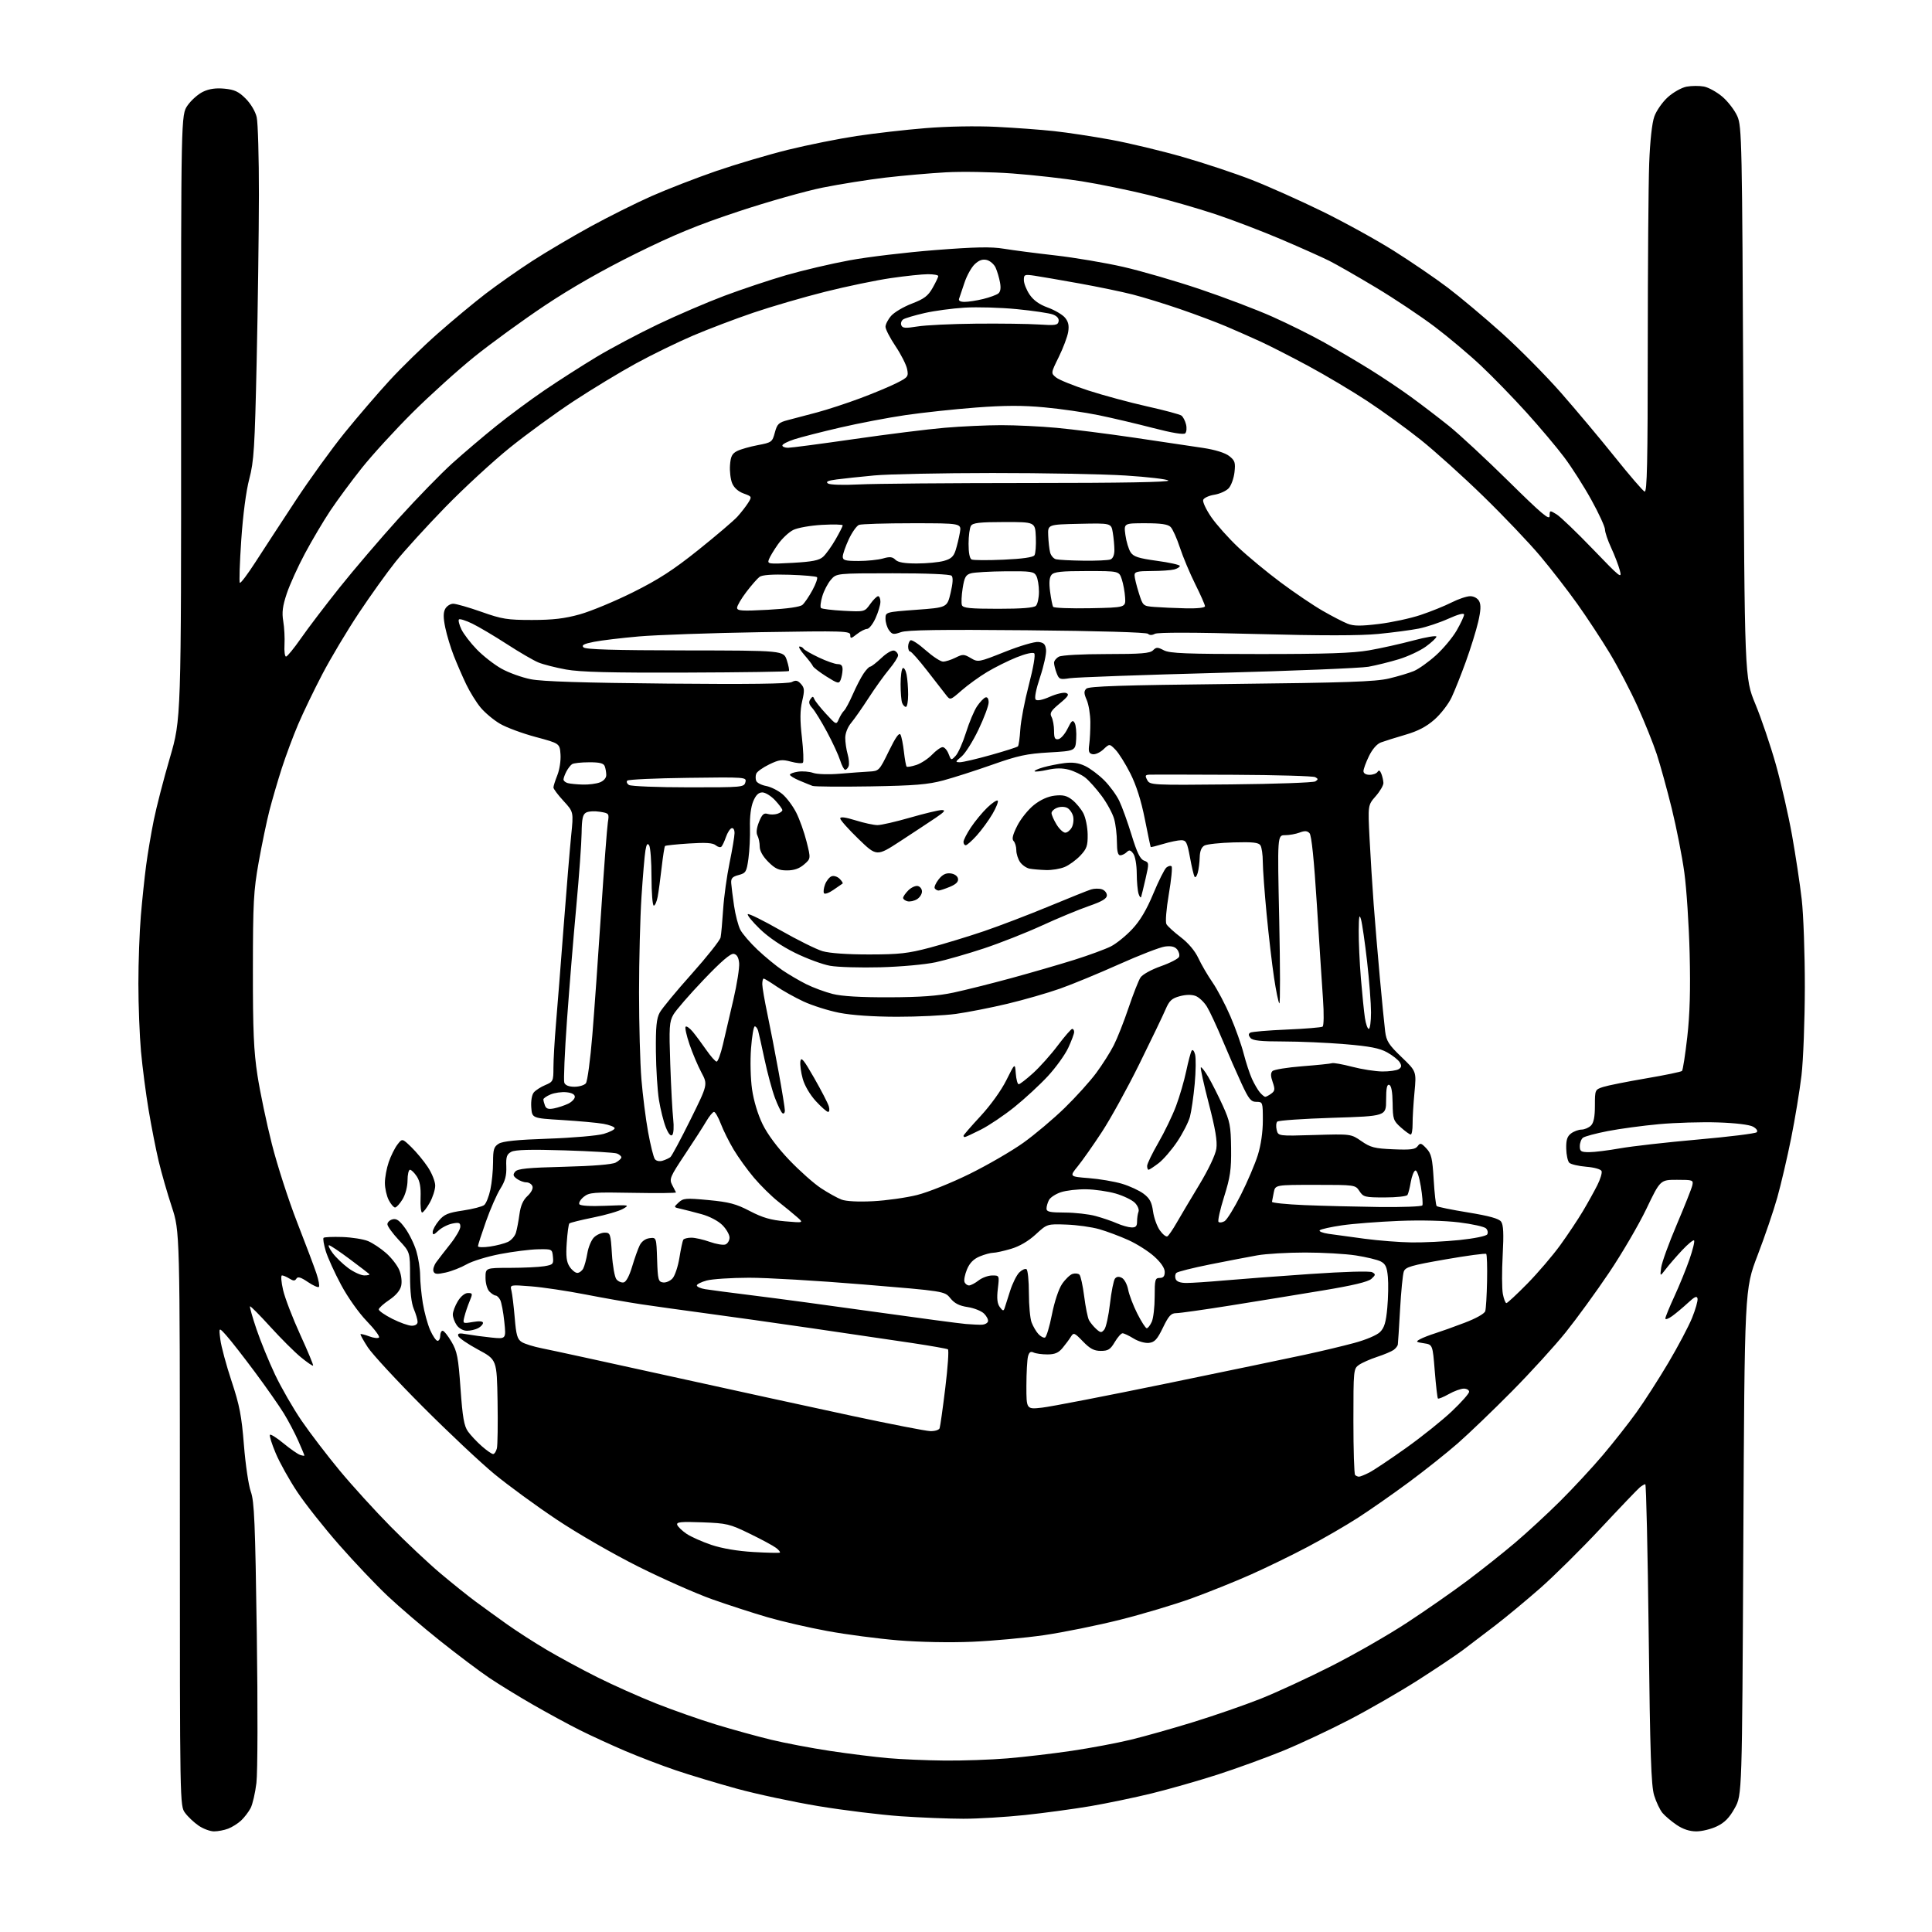 <?xml version="1.0" encoding="UTF-8" standalone="no"?>
<svg 
  version="1.1" 
  xmlns="http://www.w3.org/2000/svg" 
  xmlns:xlink="http://www.w3.org/1999/xlink" 
  xmlns:svg="http://www.w3.org/2000/svg"
  xmlns:rdf="http://www.w3.org/1999/02/22-rdf-syntax-ns#"
  xmlns:cc="http://creativecommons.org/ns#"
  xmlns:dc="http://purl.org/dc/elements/1.1/"
  viewBox="0 0 768 768"
  width="768"
  height="768"
>
<style>svg {background-color: white; }</style>"
<path stroke="none" fill="black" fill-rule="evenodd" d="M85.08,728.00C83.55,728.00 80.81,726.99 78.99,725.75C77.17,724.51 74.74,722.23 73.59,720.67C71.50,717.85 71.50,717.85 71.50,603.67C71.50,489.50 71.50,489.50 68.29,479.74C66.52,474.38 64.17,466.20 63.07,461.57C61.97,456.94 60.18,447.83 59.09,441.32C57.99,434.82 56.63,424.32 56.05,418.00C55.48,411.68 55.01,399.52 55.01,391.00C55.01,382.48 55.45,370.32 55.99,364.00C56.52,357.68 57.47,348.68 58.09,344.00C58.71,339.32 60.07,331.25 61.12,326.06C62.17,320.87 65.05,309.71 67.53,301.25C72.02,285.87 72.02,285.87 71.99,165.77C71.96,45.67 71.96,45.67 74.56,41.91C76.00,39.84 78.77,37.39 80.73,36.46C83.17,35.30 85.82,34.92 89.24,35.25C93.21,35.63 94.88,36.41 97.66,39.20C99.68,41.22 101.52,44.31 102.04,46.58C102.54,48.74 102.94,62.65 102.92,77.50C102.90,92.35 102.50,122.05 102.03,143.50C101.27,178.11 100.94,183.39 99.09,190.39C97.82,195.21 96.58,204.65 95.90,214.70C95.29,223.73 95.03,231.37 95.34,231.67C95.65,231.98 98.46,228.24 101.60,223.36C104.74,218.49 111.90,207.53 117.51,199.00C123.12,190.47 131.91,178.32 137.03,172.00C142.15,165.68 150.21,156.31 154.92,151.18C159.64,146.05 168.22,137.68 174.00,132.59C179.78,127.49 188.32,120.38 193.00,116.79C197.68,113.21 206.00,107.36 211.50,103.80C217.00,100.24 227.42,94.08 234.66,90.11C241.89,86.15 252.85,80.68 259.00,77.96C265.15,75.24 276.67,70.77 284.59,68.03C292.52,65.30 305.42,61.48 313.25,59.54C321.09,57.61 333.35,55.15 340.50,54.07C347.65,52.99 360.02,51.57 368.00,50.93C376.56,50.23 388.03,50.03 396.00,50.42C403.43,50.79 413.77,51.55 419.00,52.12C424.23,52.68 434.41,54.23 441.63,55.55C448.85,56.88 461.71,59.96 470.20,62.40C478.69,64.83 491.00,68.93 497.57,71.49C504.13,74.05 516.70,79.67 525.50,83.97C534.30,88.27 547.12,95.34 554.00,99.67C560.88,104.00 570.54,110.59 575.47,114.32C580.40,118.05 590.11,126.20 597.05,132.43C603.98,138.66 614.57,149.36 620.58,156.21C626.58,163.06 636.23,174.56 642.00,181.77C647.77,188.98 653.06,195.11 653.75,195.41C654.74,195.83 655.00,183.91 655.01,137.72C655.02,105.70 655.28,72.97 655.58,65.00C655.92,56.00 656.69,48.91 657.62,46.31C658.44,44.01 660.86,40.55 663.00,38.62C665.14,36.69 668.48,34.81 670.44,34.45C672.40,34.08 675.50,34.06 677.34,34.40C679.17,34.75 682.49,36.59 684.72,38.49C686.94,40.40 689.60,43.88 690.63,46.23C692.40,50.29 692.52,56.00 693.00,160.00C693.50,269.50 693.50,269.50 697.78,279.86C700.14,285.55 703.80,296.35 705.92,303.86C708.03,311.36 710.93,324.02 712.36,332.00C713.78,339.98 715.52,351.45 716.21,357.50C716.91,363.55 717.47,379.30 717.45,392.50C717.43,405.70 716.83,421.45 716.12,427.50C715.40,433.55 713.55,444.80 712.00,452.50C710.45,460.20 707.98,470.77 706.51,476.00C705.05,481.23 701.52,491.57 698.67,499.00C693.50,512.50 693.50,512.50 693.00,613.00C692.50,713.50 692.50,713.50 689.60,718.73C687.47,722.58 685.60,724.50 682.53,725.98C680.24,727.09 676.55,728.00 674.32,728.00C671.63,728.00 669.02,727.14 666.49,725.43C664.41,724.02 661.88,721.88 660.87,720.68C659.86,719.48 658.36,716.34 657.55,713.70C656.36,709.82 655.94,697.49 655.38,649.45C654.99,616.75 654.39,590.00 654.03,590.00C653.67,590.00 652.70,590.56 651.86,591.25C651.02,591.94 644.01,599.26 636.29,607.53C628.56,615.80 617.74,626.51 612.25,631.33C606.75,636.16 598.71,642.82 594.38,646.15C590.04,649.48 584.21,653.91 581.42,656.01C578.62,658.10 570.58,663.48 563.56,667.96C556.54,672.44 544.42,679.43 536.65,683.48C528.87,687.54 516.91,693.15 510.08,695.95C503.25,698.74 491.48,703.02 483.92,705.46C476.36,707.89 464.62,711.24 457.84,712.90C451.05,714.56 440.10,716.84 433.50,717.97C426.90,719.09 415.20,720.68 407.50,721.50C399.80,722.31 388.77,722.98 383.00,722.98C377.23,722.98 365.98,722.53 358.00,721.98C350.02,721.42 335.32,719.62 325.32,717.96C315.32,716.30 300.70,713.17 292.82,711.01C284.94,708.84 274.00,705.54 268.50,703.67C263.00,701.81 254.00,698.36 248.50,696.02C243.00,693.67 234.90,689.96 230.50,687.75C226.10,685.55 217.78,681.03 212.00,677.72C206.22,674.40 198.35,669.57 194.50,666.98C190.65,664.39 181.88,657.79 175.00,652.31C168.12,646.83 158.72,638.78 154.10,634.43C149.48,630.07 140.81,620.94 134.83,614.12C128.84,607.31 121.37,597.86 118.21,593.12C115.05,588.38 111.18,581.45 109.61,577.71C108.03,573.98 107.00,570.67 107.31,570.35C107.63,570.04 110.05,571.57 112.69,573.75C115.34,575.93 118.29,577.99 119.25,578.33C120.21,578.66 121.00,578.78 121.00,578.59C121.00,578.40 119.91,575.77 118.57,572.75C117.23,569.73 114.66,564.83 112.85,561.88C111.04,558.92 105.89,551.55 101.39,545.50C96.89,539.45 91.80,532.92 90.08,531.00C86.96,527.50 86.96,527.50 87.59,532.50C87.94,535.25 89.94,542.67 92.04,549.00C95.23,558.60 96.04,562.81 96.97,574.48C97.58,582.17 98.81,590.50 99.71,592.98C101.09,596.82 101.45,605.27 102.08,649.50C102.50,678.79 102.43,704.67 101.93,708.75C101.45,712.74 100.41,717.24 99.62,718.75C98.83,720.26 97.13,722.48 95.85,723.68C94.56,724.88 92.23,726.35 90.68,726.93C89.14,727.52 86.62,728.00 85.08,728.00zM375.50,699.85C382.65,699.92 393.90,699.53 400.50,698.98C407.10,698.43 418.59,697.08 426.02,695.98C433.46,694.88 444.04,692.89 449.52,691.56C455.01,690.23 466.25,687.06 474.50,684.51C482.75,681.96 494.68,677.83 501.00,675.33C507.32,672.82 520.04,666.95 529.25,662.28C538.47,657.61 552.03,649.83 559.38,645.00C566.74,640.18 577.43,632.73 583.13,628.46C588.83,624.19 597.41,617.38 602.19,613.33C606.97,609.28 615.07,601.81 620.19,596.72C625.31,591.63 632.95,583.39 637.16,578.42C641.37,573.44 647.39,565.80 650.52,561.44C653.66,557.07 659.35,548.21 663.18,541.75C667.01,535.29 671.25,527.26 672.62,523.90C673.99,520.53 674.97,517.08 674.80,516.22C674.57,515.02 673.68,515.41 671.00,517.90C669.08,519.68 666.26,522.04 664.75,523.14C663.24,524.24 662.00,524.68 662.00,524.12C662.00,523.57 663.62,519.60 665.60,515.31C667.58,511.01 670.28,504.39 671.60,500.58C672.92,496.78 673.74,493.40 673.42,493.09C673.11,492.77 670.96,494.54 668.65,497.01C666.34,499.48 663.42,502.85 662.16,504.50C659.86,507.50 659.86,507.50 660.35,503.84C660.62,501.83 663.40,494.18 666.52,486.84C669.64,479.50 672.43,472.49 672.71,471.25C673.21,469.09 672.97,469.00 666.61,469.00C659.99,469.00 659.99,469.00 654.46,480.55C651.41,486.90 644.74,498.32 639.62,505.92C634.51,513.52 626.76,524.17 622.41,529.59C618.06,535.01 608.42,545.58 601.00,553.08C593.58,560.59 583.90,569.87 579.50,573.73C575.10,577.58 566.33,584.56 560.00,589.23C553.67,593.91 544.60,600.25 539.83,603.32C535.07,606.39 526.07,611.60 519.83,614.90C513.60,618.20 503.41,623.16 497.20,625.92C490.98,628.69 480.39,632.94 473.68,635.38C466.96,637.81 454.16,641.64 445.24,643.88C436.31,646.12 422.78,648.86 415.16,649.98C407.54,651.09 394.60,652.28 386.40,652.63C377.56,653.00 365.61,652.77 357.00,652.06C349.02,651.40 336.43,649.75 329.00,648.38C321.57,647.02 310.84,644.55 305.15,642.89C299.46,641.24 289.56,638.03 283.15,635.76C276.74,633.49 263.53,627.64 253.78,622.77C243.88,617.83 229.54,609.56 221.28,604.04C213.15,598.61 202.00,590.46 196.50,585.93C191.00,581.39 178.16,569.32 167.96,559.09C157.76,548.87 147.98,538.29 146.21,535.58C144.45,532.88 143.15,530.52 143.32,530.35C143.49,530.18 145.05,530.57 146.78,531.22C148.51,531.88 150.25,532.08 150.65,531.68C151.06,531.28 148.89,528.37 145.84,525.22C142.66,521.94 138.28,515.77 135.60,510.77C133.02,505.97 130.28,499.91 129.49,497.32C128.71,494.72 128.32,492.35 128.63,492.05C128.93,491.75 132.29,491.61 136.08,491.73C139.88,491.86 144.49,492.59 146.32,493.36C148.15,494.12 151.37,496.26 153.47,498.11C155.58,499.96 157.93,502.98 158.71,504.84C159.52,506.78 159.85,509.43 159.48,511.09C159.07,512.96 157.40,514.94 154.73,516.74C152.47,518.26 150.59,519.95 150.56,520.50C150.53,521.05 152.94,522.74 155.93,524.25C158.92,525.76 162.40,527.00 163.68,527.00C165.10,527.00 166.00,526.40 166.00,525.47C166.00,524.63 165.33,522.32 164.50,520.35C163.52,518.01 163.00,513.44 163.00,507.23C163.00,497.71 163.00,497.71 158.50,492.90C156.03,490.25 154.00,487.44 154.00,486.66C154.00,485.88 154.92,484.99 156.05,484.70C157.61,484.29 158.81,485.14 161.06,488.24C162.69,490.49 164.69,494.59 165.51,497.35C166.33,500.10 167.00,504.42 167.01,506.93C167.01,509.44 167.49,514.42 168.07,517.99C168.65,521.57 169.97,526.40 171.00,528.74C172.04,531.08 173.36,533.00 173.94,533.00C174.52,533.00 175.00,532.10 175.00,531.00C175.00,529.90 175.43,529.00 175.96,529.00C176.48,529.00 178.07,530.97 179.49,533.39C181.73,537.22 182.19,539.58 183.07,552.04C183.88,563.46 184.47,566.86 186.03,569.04C187.10,570.54 189.57,573.17 191.52,574.88C193.47,576.60 195.50,578.00 196.02,578.00C196.54,578.00 197.21,576.99 197.52,575.75C197.82,574.51 197.94,566.08 197.79,557.00C197.50,540.50 197.50,540.50 190.07,536.50C185.98,534.30 182.43,531.87 182.18,531.10C181.82,529.98 182.52,529.84 185.62,530.40C187.75,530.78 192.13,531.37 195.35,531.70C201.19,532.30 201.19,532.30 200.47,525.40C200.08,521.60 199.34,517.71 198.84,516.75C198.34,515.79 197.53,515.00 197.04,515.00C196.54,515.00 195.44,514.29 194.57,513.43C193.68,512.53 193.00,510.17 193.00,507.93C193.00,504.00 193.00,504.00 202.75,503.99C208.11,503.98 214.21,503.70 216.30,503.35C219.85,502.76 220.09,502.51 219.80,499.61C219.50,496.52 219.47,496.50 213.83,496.61C210.71,496.67 203.96,497.52 198.83,498.50C193.70,499.48 187.70,501.32 185.50,502.59C183.30,503.85 179.56,505.32 177.18,505.85C173.73,506.62 172.76,506.53 172.32,505.40C172.02,504.62 172.52,502.98 173.42,501.74C174.31,500.51 176.84,497.25 179.02,494.50C181.20,491.75 182.99,488.66 182.99,487.62C183.00,486.05 182.49,485.85 179.80,486.39C178.04,486.74 175.56,488.00 174.30,489.19C172.43,490.95 172.00,491.05 172.00,489.75C172.00,488.87 173.12,486.82 174.49,485.20C176.57,482.72 178.11,482.08 184.04,481.20C187.94,480.62 191.74,479.63 192.49,479.01C193.25,478.38 194.34,475.63 194.93,472.89C195.52,470.14 196.00,465.23 196.00,461.97C196.00,456.91 196.33,455.84 198.25,454.64C199.85,453.64 205.58,453.06 218.00,452.64C227.62,452.31 237.53,451.45 240.00,450.73C242.47,450.00 244.43,448.98 244.34,448.46C244.25,447.93 242.22,447.16 239.84,446.73C237.45,446.31 230.10,445.64 223.50,445.23C211.50,444.50 211.50,444.50 211.19,440.18C211.01,437.64 211.42,435.20 212.19,434.27C212.91,433.40 214.96,432.08 216.75,431.33C219.86,430.03 220.00,429.74 220.00,424.41C220.00,421.35 220.45,413.59 220.99,407.17C221.54,400.75 222.91,383.35 224.04,368.50C225.17,353.65 226.53,337.28 227.05,332.12C228.01,322.74 228.01,322.74 224.01,318.39C221.80,316.00 220.00,313.59 220.00,313.04C220.00,312.49 220.70,310.28 221.56,308.13C222.42,305.99 222.99,302.27 222.81,299.88C222.50,295.53 222.50,295.53 212.93,292.96C207.66,291.55 201.29,289.19 198.75,287.70C196.22,286.22 192.75,283.31 191.04,281.25C189.33,279.19 186.75,275.02 185.31,272.00C183.86,268.98 181.66,263.90 180.41,260.73C179.16,257.56 177.63,252.52 177.01,249.53C176.19,245.58 176.18,243.54 176.97,242.05C177.58,240.92 179.01,240.00 180.17,240.00C181.32,240.00 186.37,241.45 191.38,243.22C199.54,246.11 201.66,246.45 211.50,246.45C219.83,246.44 224.44,245.90 230.50,244.21C234.90,242.98 244.41,239.03 251.63,235.43C261.79,230.37 267.67,226.56 277.63,218.59C284.71,212.92 291.68,206.98 293.12,205.39C294.56,203.80 296.47,201.35 297.36,199.95C298.95,197.43 298.92,197.37 295.60,196.17C293.48,195.40 291.79,193.90 291.05,192.11C290.40,190.55 290.01,187.32 290.19,184.92C290.44,181.45 291.01,180.31 293.00,179.30C294.38,178.60 298.08,177.55 301.23,176.95C306.75,175.91 307.00,175.72 308.01,171.96C308.94,168.50 309.54,167.94 313.28,166.97C315.60,166.38 320.82,165.00 324.88,163.91C328.94,162.82 336.59,160.32 341.88,158.34C347.17,156.37 353.69,153.65 356.36,152.30C360.95,149.99 361.19,149.68 360.59,146.70C360.24,144.96 358.17,140.87 355.98,137.61C353.79,134.35 352.00,130.88 352.00,129.90C352.00,128.92 353.01,126.96 354.25,125.55C355.49,124.13 359.20,121.94 362.50,120.68C367.37,118.81 368.92,117.64 370.73,114.44C371.96,112.27 372.97,110.16 372.98,109.75C372.99,109.34 371.15,109.00 368.88,109.00C366.61,109.00 359.97,109.70 354.13,110.55C348.28,111.40 336.52,113.84 328.00,115.98C319.48,118.12 306.65,121.86 299.50,124.29C292.35,126.72 281.55,130.82 275.50,133.40C269.45,135.98 259.27,140.94 252.88,144.43C246.48,147.92 235.31,154.69 228.04,159.47C220.78,164.25 209.36,172.57 202.67,177.96C195.98,183.35 184.42,194.00 176.99,201.63C169.57,209.26 160.69,219.01 157.26,223.29C153.83,227.58 147.23,236.80 142.58,243.79C137.94,250.78 131.43,261.68 128.13,268.00C124.82,274.32 120.50,283.30 118.52,287.94C116.54,292.58 113.61,300.45 112.00,305.44C110.40,310.42 108.20,317.96 107.11,322.18C106.02,326.41 104.10,335.64 102.84,342.68C100.79,354.14 100.55,358.67 100.53,385.50C100.51,409.75 100.86,417.80 102.35,427.50C103.37,434.10 105.94,446.36 108.06,454.73C110.18,463.11 114.68,477.06 118.06,485.73C121.45,494.41 124.92,503.63 125.79,506.23C126.66,508.83 127.10,511.24 126.76,511.57C126.43,511.90 124.45,511.02 122.37,509.61C119.57,507.71 118.39,507.36 117.83,508.27C117.22,509.24 116.64,509.24 115.04,508.25C113.93,507.56 112.61,507.00 112.10,507.00C111.59,507.00 111.78,509.58 112.54,512.84C113.29,516.05 116.36,524.04 119.36,530.59C122.36,537.14 124.66,542.66 124.46,542.86C124.27,543.06 122.08,541.56 119.61,539.53C117.13,537.51 111.65,532.04 107.42,527.38C103.20,522.73 99.58,519.09 99.38,519.29C99.18,519.49 100.33,523.56 101.94,528.33C103.55,533.10 106.89,541.26 109.35,546.46C111.82,551.66 116.58,559.93 119.93,564.82C123.29,569.72 130.10,578.63 135.06,584.61C140.03,590.60 149.13,600.61 155.30,606.85C161.46,613.10 170.32,621.43 175.00,625.37C179.68,629.31 185.97,634.37 189.00,636.60C192.03,638.84 197.65,642.91 201.50,645.65C205.35,648.39 212.49,652.99 217.36,655.86C222.23,658.74 231.23,663.61 237.36,666.68C243.49,669.76 254.02,674.46 260.76,677.14C267.51,679.81 278.31,683.61 284.76,685.57C291.22,687.53 300.99,690.23 306.48,691.56C311.96,692.89 322.54,694.90 329.98,696.02C337.41,697.14 347.77,698.43 353.00,698.89C358.23,699.35 368.35,699.78 375.50,699.85zM310.00,617.18C310.27,616.99 309.60,616.15 308.50,615.31C307.40,614.47 302.69,611.92 298.02,609.66C290.06,605.78 288.92,605.51 279.15,605.15C270.68,604.84 268.84,605.02 269.20,606.13C269.45,606.88 271.11,608.48 272.88,609.69C274.65,610.89 279.12,612.88 282.80,614.12C287.05,615.54 293.16,616.58 299.50,616.95C305.00,617.27 309.72,617.37 310.00,617.18zM540.22,587.00C540.70,587.00 542.54,586.26 544.30,585.36C546.06,584.46 552.62,580.08 558.87,575.63C565.13,571.18 573.34,564.60 577.12,561.02C580.91,557.43 584.00,553.94 584.00,553.25C584.00,552.56 583.05,552.00 581.89,552.00C580.72,552.00 578.03,552.98 575.90,554.18C573.77,555.38 571.83,556.16 571.60,555.93C571.37,555.69 570.80,550.77 570.34,545.00C569.50,534.50 569.50,534.50 566.00,533.97C562.83,533.50 562.69,533.34 564.50,532.35C565.60,531.75 568.30,530.70 570.50,530.01C572.70,529.32 577.96,527.44 582.20,525.82C586.76,524.09 590.11,522.20 590.41,521.20C590.70,520.26 591.02,514.89 591.13,509.25C591.25,503.62 591.09,498.76 590.79,498.45C590.48,498.15 583.16,499.13 574.52,500.64C560.93,503.01 558.70,503.66 558.04,505.44C557.62,506.57 556.95,513.35 556.55,520.50C556.15,527.65 555.75,533.95 555.66,534.50C555.57,535.05 554.83,536.00 554.00,536.61C553.17,537.21 550.23,538.46 547.45,539.37C544.68,540.28 541.42,541.72 540.20,542.57C538.05,544.08 538.00,544.60 538.00,564.89C538.00,576.32 538.30,585.97 538.67,586.33C539.03,586.70 539.73,587.00 540.22,587.00zM369.78,568.89C371.59,568.95 373.26,568.44 373.51,567.75C373.76,567.06 374.78,559.83 375.77,551.68C376.77,543.53 377.24,536.65 376.81,536.38C376.39,536.12 370.07,535.00 362.77,533.90C355.47,532.80 337.57,530.17 323.00,528.04C308.43,525.92 289.30,523.22 280.50,522.05C271.70,520.87 260.23,519.27 255.00,518.49C249.78,517.71 239.65,515.93 232.50,514.53C225.35,513.14 215.72,511.70 211.10,511.34C202.70,510.68 202.70,510.68 203.31,513.09C203.64,514.42 204.22,519.25 204.61,523.83C205.18,530.75 205.65,532.37 207.40,533.48C208.56,534.22 212.20,535.34 215.50,535.99C218.80,536.63 241.75,541.63 266.50,547.09C291.25,552.55 323.88,559.66 339.00,562.90C354.12,566.13 367.98,568.83 369.78,568.89zM414.25,559.56C417.69,559.18 440.07,554.84 464.00,549.91C487.93,544.98 512.60,539.85 518.83,538.50C525.06,537.16 533.82,535.07 538.29,533.86C543.00,532.59 547.35,530.75 548.61,529.48C550.30,527.79 550.96,525.59 551.47,519.89C551.84,515.83 551.95,510.29 551.70,507.60C551.35,503.69 550.77,502.44 548.88,501.45C547.57,500.77 543.12,499.70 539.00,499.06C534.88,498.42 525.78,497.90 518.79,497.90C511.80,497.90 503.25,498.40 499.79,499.02C496.33,499.63 487.88,501.26 481.00,502.63C474.12,504.01 468.10,505.52 467.62,506.00C467.13,506.48 467.01,507.57 467.34,508.43C467.73,509.47 469.20,510.00 471.67,510.00C473.72,510.00 480.37,509.56 486.45,509.02C492.53,508.48 507.94,507.32 520.70,506.44C534.56,505.49 544.55,505.21 545.49,505.74C546.90,506.52 546.86,506.81 545.16,508.36C543.84,509.55 537.79,511.00 525.87,512.97C516.32,514.56 499.85,517.24 489.28,518.93C478.70,520.62 468.93,522.00 467.56,522.00C465.52,522.00 464.57,523.04 462.29,527.75C460.01,532.45 459.00,533.56 456.73,533.82C455.17,534.00 452.49,533.23 450.61,532.07C448.77,530.93 446.80,530.00 446.23,530.00C445.66,530.00 444.27,531.58 443.13,533.50C441.40,536.43 440.50,537.00 437.60,537.00C434.90,537.00 433.32,536.17 430.49,533.25C427.08,529.72 426.79,529.61 425.68,531.39C425.03,532.44 423.55,534.44 422.38,535.84C420.78,537.77 419.32,538.40 416.38,538.40C414.25,538.41 411.77,538.07 410.88,537.65C409.69,537.09 409.10,537.50 408.65,539.19C408.31,540.46 408.02,545.72 408.01,550.88C408.00,560.26 408.00,560.26 414.25,559.56zM415.39,531.70C415.95,531.52 417.20,527.41 418.15,522.58C419.15,517.47 420.84,512.39 422.19,510.40C423.46,508.53 425.33,506.73 426.35,506.40C427.37,506.07 428.61,506.21 429.10,506.70C429.59,507.19 430.44,511.08 430.98,515.33C431.52,519.57 432.38,523.83 432.89,524.79C433.40,525.74 434.69,527.32 435.76,528.29C437.50,529.85 437.85,529.88 438.97,528.53C439.66,527.70 440.68,523.08 441.23,518.26C441.78,513.44 442.68,508.95 443.22,508.27C443.90,507.43 444.77,507.34 445.99,507.99C446.97,508.52 448.08,510.62 448.46,512.66C448.85,514.70 450.48,518.99 452.10,522.19C453.71,525.38 455.40,528.00 455.85,528.00C456.31,528.00 457.20,526.85 457.84,525.45C458.48,524.05 459.00,519.55 459.00,515.45C459.00,508.67 459.18,508.00 461.00,508.00C462.44,508.00 463.00,507.33 463.00,505.62C463.00,504.09 461.51,501.89 458.85,499.49C456.58,497.43 451.95,494.49 448.59,492.97C445.22,491.44 440.00,489.49 436.98,488.62C433.97,487.76 428.07,486.93 423.87,486.79C416.25,486.52 416.25,486.52 411.72,490.69C408.82,493.36 405.29,495.43 401.91,496.43C399.01,497.29 395.80,498.00 394.79,498.00C393.77,498.00 391.36,498.66 389.43,499.46C387.00,500.48 385.46,502.05 384.40,504.58C383.56,506.59 383.11,508.86 383.41,509.62C383.70,510.38 384.51,510.99 385.22,510.98C385.92,510.97 387.62,510.08 389.00,509.00C390.38,507.92 392.80,507.03 394.39,507.02C397.28,507.00 397.28,507.00 396.65,512.33C396.20,516.16 396.42,518.19 397.44,519.58C398.61,521.17 398.94,521.24 399.35,520.00C399.62,519.17 400.61,516.08 401.54,513.13C402.48,510.18 404.10,506.90 405.16,505.84C406.21,504.79 407.51,504.20 408.04,504.52C408.57,504.85 409.00,509.11 409.00,513.99C409.00,518.88 409.48,524.14 410.07,525.68C410.66,527.23 411.86,529.30 412.75,530.27C413.63,531.25 414.82,531.89 415.39,531.70zM185.62,529.00C184.16,529.00 182.46,528.07 181.56,526.78C180.70,525.56 180.00,523.64 180.00,522.53C180.01,521.41 180.90,519.04 181.99,517.25C183.18,515.30 184.78,514.00 186.00,514.00C187.90,514.00 187.94,514.21 186.68,517.25C185.93,519.04 185.01,521.78 184.62,523.35C183.91,526.19 183.91,526.19 187.96,525.51C190.55,525.07 192.00,525.20 192.00,525.88C192.00,526.46 191.13,527.40 190.07,527.96C189.00,528.53 187.00,529.00 185.62,529.00zM390.42,526.59C391.48,526.54 392.52,525.97 392.73,525.31C392.95,524.66 392.26,523.26 391.20,522.20C390.14,521.14 387.19,519.96 384.66,519.58C381.32,519.08 379.43,518.11 377.78,516.07C375.50,513.26 375.50,513.26 343.00,510.58C325.12,509.10 304.73,507.90 297.68,507.92C290.63,507.94 283.09,508.44 280.93,509.02C278.77,509.60 277.00,510.49 277.00,510.99C277.00,511.50 278.46,512.16 280.25,512.46C282.04,512.76 290.93,513.93 300.00,515.05C309.07,516.17 330.68,519.08 348.00,521.52C365.32,523.95 381.52,526.11 384.00,526.31C386.48,526.52 389.36,526.64 390.42,526.59zM598.82,518.00C599.22,518.00 602.97,514.51 607.16,510.25C611.34,505.99 617.21,499.12 620.20,495.00C623.18,490.88 627.23,484.80 629.20,481.50C631.16,478.20 633.75,473.54 634.95,471.15C636.16,468.76 636.92,466.23 636.65,465.53C636.37,464.80 633.79,464.06 630.55,463.80C627.46,463.54 624.43,462.83 623.81,462.21C623.20,461.60 622.65,459.07 622.60,456.59C622.52,453.18 622.99,451.72 624.50,450.58C625.60,449.74 627.48,449.05 628.68,449.03C629.88,449.01 631.56,448.29 632.43,447.43C633.53,446.33 634.00,443.95 634.00,439.51C634.00,433.23 634.04,433.14 637.25,432.09C639.04,431.51 646.68,429.98 654.24,428.69C661.80,427.41 668.27,426.07 668.62,425.72C668.97,425.36 669.91,419.32 670.71,412.29C671.74,403.27 672.02,393.45 671.66,379.00C671.38,367.73 670.43,353.26 669.55,346.86C668.68,340.46 666.42,328.99 664.54,321.36C662.66,313.74 659.98,304.04 658.59,299.80C657.19,295.57 653.77,287.05 650.98,280.87C648.19,274.68 643.20,265.14 639.89,259.65C636.57,254.16 630.79,245.36 627.03,240.09C623.28,234.81 616.62,226.22 612.24,221.00C607.85,215.78 597.69,205.10 589.65,197.28C581.62,189.45 570.42,179.36 564.77,174.85C559.12,170.34 549.55,163.40 543.50,159.42C537.45,155.44 526.88,149.15 520.00,145.44C513.12,141.74 504.57,137.37 501.00,135.74C497.43,134.10 491.35,131.43 487.50,129.78C483.65,128.14 475.41,125.04 469.18,122.90C462.96,120.76 454.41,118.13 450.18,117.05C445.96,115.97 436.43,114.00 429.00,112.66C421.57,111.32 413.59,109.95 411.25,109.60C407.27,109.02 407.00,109.13 407.00,111.34C407.00,112.64 408.02,115.22 409.27,117.08C410.82,119.37 413.14,121.04 416.52,122.26C419.26,123.26 422.33,125.06 423.34,126.26C424.69,127.86 425.03,129.40 424.62,131.95C424.31,133.88 422.62,138.35 420.88,141.90C417.71,148.34 417.71,148.34 419.82,150.05C420.98,151.00 426.78,153.34 432.72,155.26C438.65,157.18 449.12,160.01 456.00,161.55C462.88,163.08 469.02,164.73 469.65,165.21C470.29,165.69 471.10,167.25 471.46,168.69C471.82,170.12 471.68,171.72 471.15,172.25C470.54,172.86 465.92,172.10 458.34,170.13C451.83,168.44 442.08,166.14 436.67,165.03C431.27,163.92 421.59,162.52 415.17,161.93C406.56,161.12 399.43,161.14 388.00,162.00C379.48,162.65 366.85,164.00 359.95,165.01C353.04,166.02 341.34,168.25 333.95,169.97C326.55,171.69 318.36,173.78 315.75,174.63C313.14,175.47 311.00,176.57 311.00,177.08C311.00,177.59 312.02,178.00 313.26,178.00C314.50,178.00 326.31,176.44 339.51,174.54C352.70,172.63 368.90,170.61 375.50,170.05C382.10,169.48 392.23,169.02 398.00,169.01C403.77,169.01 413.68,169.48 420.00,170.07C426.32,170.65 440.27,172.42 451.00,174.00C461.73,175.58 474.00,177.41 478.27,178.06C483.12,178.80 487.02,180.02 488.64,181.29C490.90,183.06 491.16,183.88 490.73,187.70C490.46,190.11 489.43,192.97 488.45,194.06C487.47,195.14 484.90,196.31 482.75,196.66C480.59,197.00 478.58,197.92 478.29,198.70C477.99,199.47 479.43,202.55 481.48,205.54C483.54,208.52 488.37,213.94 492.22,217.57C496.07,221.20 503.70,227.51 509.17,231.58C514.64,235.65 522.12,240.71 525.81,242.82C529.49,244.94 533.92,247.23 535.66,247.92C538.13,248.90 540.85,248.92 548.12,248.04C553.24,247.42 560.73,245.80 564.77,244.44C568.81,243.09 574.32,240.86 577.02,239.49C579.72,238.12 583.06,237.00 584.43,237.00C585.90,237.00 587.37,237.82 587.99,238.98C588.76,240.43 588.66,242.66 587.60,247.23C586.80,250.68 584.59,257.78 582.70,263.00C580.81,268.23 578.25,274.65 577.01,277.27C575.77,279.89 572.72,283.84 570.22,286.04C566.98,288.89 563.63,290.64 558.58,292.10C554.69,293.24 550.34,294.60 548.93,295.13C547.35,295.72 545.51,297.83 544.18,300.58C542.98,303.04 542.00,305.72 542.00,306.53C542.00,307.42 542.96,308.00 544.44,308.00C545.78,308.00 547.21,307.47 547.61,306.82C548.12,306.00 548.58,306.24 549.10,307.57C549.52,308.63 549.89,310.27 549.93,311.22C549.97,312.16 548.59,314.53 546.87,316.49C543.75,320.05 543.75,320.05 544.42,333.28C544.79,340.55 545.53,352.35 546.06,359.50C546.60,366.65 547.71,379.93 548.54,389.00C549.37,398.07 550.31,407.52 550.62,410.00C551.11,413.86 552.04,415.31 557.13,420.20C563.06,425.89 563.06,425.89 562.28,434.20C561.85,438.76 561.51,444.41 561.53,446.75C561.54,449.09 561.21,451.00 560.79,451.00C560.37,451.00 558.60,449.72 556.85,448.16C553.89,445.52 553.67,444.85 553.59,438.50C553.53,433.99 553.07,431.53 552.25,431.25C551.34,430.95 551.00,432.56 551.00,437.26C551.00,443.68 551.00,443.68 529.80,444.34C518.14,444.71 508.21,445.39 507.74,445.86C507.27,446.33 507.17,447.81 507.50,449.16C508.12,451.62 508.12,451.62 522.57,451.18C537.03,450.75 537.03,450.75 541.18,453.62C544.80,456.13 546.41,456.55 553.85,456.86C560.77,457.15 562.58,456.92 563.53,455.63C564.56,454.22 564.94,454.31 567.00,456.50C568.99,458.62 569.40,460.36 569.91,468.90C570.23,474.36 570.77,479.10 571.10,479.43C571.43,479.76 577.05,480.91 583.58,481.97C592.00,483.35 595.83,484.41 596.71,485.62C597.64,486.89 597.80,490.39 597.34,498.99C596.99,505.40 597.02,512.30 597.40,514.32C597.78,516.35 598.42,518.00 598.82,518.00zM247.91,509.78C248.89,509.60 250.18,507.19 251.28,503.49C252.26,500.20 253.62,496.38 254.31,495.00C255.09,493.45 256.58,492.38 258.24,492.19C260.92,491.87 260.92,491.87 261.21,500.69C261.47,508.71 261.69,509.53 263.56,509.79C264.69,509.96 266.39,509.23 267.34,508.18C268.29,507.13 269.53,503.43 270.08,499.96C270.64,496.49 271.33,493.28 271.61,492.82C271.89,492.37 273.33,492.00 274.81,492.00C276.29,491.99 279.58,492.74 282.13,493.65C284.67,494.56 287.49,495.03 288.38,494.69C289.27,494.34 290.00,493.11 290.00,491.95C290.00,490.79 288.72,488.56 287.15,486.99C285.49,485.33 282.04,483.52 278.90,482.66C275.93,481.84 272.20,480.89 270.62,480.53C267.74,479.90 267.74,479.89 269.76,478.01C271.60,476.29 272.62,476.21 281.64,477.05C289.87,477.83 292.59,478.55 298.07,481.41C303.11,484.04 306.38,484.99 312.07,485.49C319.50,486.13 319.50,486.13 316.86,483.82C315.42,482.54 312.04,479.77 309.36,477.66C306.69,475.55 302.35,471.28 299.73,468.18C297.10,465.08 293.46,460.02 291.63,456.96C289.80,453.89 287.50,449.27 286.52,446.69C285.53,444.11 284.32,442.00 283.83,442.00C283.34,442.00 281.95,443.69 280.74,445.75C279.54,447.81 275.70,453.77 272.22,458.99C266.37,467.78 265.99,468.67 267.17,470.99C267.87,472.37 268.56,473.73 268.72,474.00C268.87,474.27 261.22,474.35 251.71,474.17C235.87,473.87 234.22,474.00 232.05,475.76C230.75,476.81 229.97,478.14 230.31,478.70C230.71,479.33 234.69,479.57 240.72,479.32C250.19,478.93 250.41,478.97 247.63,480.55C246.05,481.45 240.74,483.00 235.82,483.98C230.91,484.97 226.64,486.03 226.33,486.34C226.02,486.65 225.55,490.08 225.29,493.98C224.91,499.43 225.18,501.62 226.43,503.53C227.32,504.89 228.69,506.00 229.49,506.00C230.28,506.00 231.34,505.21 231.85,504.25C232.35,503.29 233.09,500.54 233.49,498.14C233.89,495.75 235.06,492.94 236.11,491.89C237.15,490.85 239.06,490.00 240.36,490.00C242.61,490.00 242.74,490.38 243.25,498.52C243.54,503.20 244.35,507.72 245.05,508.56C245.75,509.40 247.03,509.95 247.91,509.78zM144.86,507.00C146.22,507.00 147.10,506.76 146.81,506.47C146.52,506.18 142.99,503.48 138.96,500.47C134.94,497.46 131.26,495.00 130.79,495.00C130.32,495.00 130.97,496.39 132.22,498.09C133.47,499.79 136.28,502.49 138.45,504.09C140.62,505.69 143.51,507.00 144.86,507.00zM194.75,495.53C197.36,495.15 200.59,494.31 201.93,493.67C203.26,493.02 204.69,491.38 205.10,490.00C205.51,488.62 206.14,485.31 206.50,482.63C206.96,479.26 207.94,477.03 209.70,475.41C211.20,474.01 212.00,472.43 211.65,471.53C211.33,470.69 210.23,470.00 209.22,470.00C208.21,470.00 206.53,469.37 205.48,468.61C203.94,467.48 203.81,466.94 204.80,465.74C205.77,464.57 209.82,464.17 224.26,463.81C235.75,463.52 243.33,462.90 244.75,462.14C245.99,461.47 247.00,460.54 247.00,460.07C247.00,459.60 246.21,458.91 245.25,458.54C244.29,458.17 234.93,457.61 224.46,457.29C210.89,456.87 204.80,457.04 203.25,457.86C201.45,458.83 201.11,459.82 201.26,463.76C201.39,467.31 200.80,469.50 198.91,472.50C197.52,474.70 194.94,480.56 193.19,485.52C191.44,490.48 190.00,494.92 190.00,495.38C190.00,495.85 192.14,495.91 194.75,495.53zM561.14,493.88C565.90,493.95 574.44,493.52 580.12,492.94C585.93,492.34 590.78,491.36 591.19,490.69C591.60,490.04 591.38,488.96 590.71,488.30C590.05,487.63 585.23,486.56 580.00,485.92C574.25,485.21 564.78,484.98 556.00,485.33C548.02,485.66 537.90,486.44 533.50,487.08C529.10,487.72 525.11,488.60 524.63,489.04C524.15,489.48 525.73,490.12 528.13,490.47C530.53,490.81 537.00,491.69 542.50,492.43C548.00,493.16 556.39,493.82 561.14,493.88zM464.06,491.46C464.57,491.15 466.19,488.78 467.67,486.20C469.15,483.61 473.19,476.82 476.64,471.11C480.45,464.80 483.15,459.10 483.52,456.61C483.95,453.62 483.12,448.71 480.50,438.64C478.52,431.01 477.10,424.56 477.36,424.31C477.61,424.05 478.97,425.79 480.36,428.18C481.76,430.56 484.33,435.66 486.08,439.51C488.93,445.77 489.27,447.54 489.38,456.50C489.48,464.96 489.05,467.92 486.59,475.76C484.99,480.85 484.00,485.34 484.39,485.72C484.78,486.11 485.86,485.98 486.80,485.43C487.73,484.88 490.64,480.17 493.26,474.97C495.89,469.76 498.92,462.64 500.01,459.14C501.24,455.21 502.00,449.97 502.00,445.39C502.00,438.14 501.95,438.00 499.45,438.00C497.26,438.00 496.43,436.97 493.54,430.75C491.69,426.76 488.29,419.00 485.99,413.50C483.69,408.00 480.90,402.00 479.78,400.18C478.66,398.35 476.63,396.43 475.28,395.91C473.69,395.31 471.42,395.35 468.97,396.01C465.79,396.87 464.82,397.77 463.32,401.27C462.33,403.60 457.63,413.38 452.88,423.00C448.13,432.62 441.43,444.77 438.00,450.00C434.57,455.23 430.27,461.35 428.43,463.61C425.10,467.71 425.10,467.71 432.80,468.32C437.04,468.65 442.98,469.66 446.00,470.56C449.02,471.46 452.90,473.25 454.61,474.54C457.03,476.37 457.85,477.90 458.35,481.53C458.70,484.08 459.92,487.49 461.07,489.10C462.22,490.71 463.56,491.77 464.06,491.46zM449.75,487.92C451.49,487.98 452.00,487.45 452.00,485.58C452.00,484.25 452.26,482.49 452.58,481.66C452.89,480.83 452.24,479.24 451.12,478.12C450.00,477.00 446.58,475.35 443.53,474.46C440.47,473.58 435.17,472.81 431.74,472.76C428.31,472.71 423.81,473.23 421.74,473.92C419.68,474.60 417.54,475.99 416.99,477.01C416.45,478.03 416.00,479.57 416.00,480.43C416.00,481.71 417.34,482.00 423.25,482.01C427.24,482.02 432.75,482.63 435.50,483.38C438.25,484.13 442.07,485.43 444.00,486.29C445.93,487.14 448.51,487.87 449.75,487.92zM167.79,482.00C167.33,482.00 167.05,479.36 167.18,476.14C167.34,471.96 166.91,469.52 165.68,467.64C164.73,466.19 163.51,465.00 162.98,465.00C162.44,465.00 162.00,466.91 162.00,469.25C161.99,471.72 161.16,474.86 160.01,476.75C158.92,478.54 157.58,480.00 157.04,480.00C156.50,480.00 155.36,478.67 154.53,477.05C153.69,475.43 153.00,472.36 153.00,470.23C153.00,468.10 153.69,464.36 154.53,461.93C155.37,459.49 156.92,456.38 157.97,455.00C159.89,452.50 159.89,452.50 163.51,456.00C165.50,457.93 168.45,461.49 170.06,463.92C171.68,466.35 173.00,469.67 173.00,471.29C173.00,472.90 172.02,475.98 170.82,478.11C169.61,480.25 168.25,482.00 167.79,482.00zM548.19,479.80C557.37,479.91 565.11,479.62 565.40,479.17C565.68,478.71 565.41,475.32 564.80,471.63C564.15,467.68 563.25,465.08 562.61,465.30C562.02,465.49 561.21,467.54 560.81,469.84C560.42,472.15 559.83,474.47 559.49,475.02C559.16,475.56 555.09,476.00 550.46,476.00C542.59,476.00 541.94,475.84 540.41,473.50C538.77,471.01 538.73,471.00 522.86,471.00C506.95,471.00 506.95,471.00 506.35,473.98C506.03,475.61 505.70,477.30 505.63,477.73C505.56,478.15 511.35,478.75 518.50,479.05C525.65,479.35 539.01,479.68 548.19,479.80zM347.06,477.50C352.32,477.23 360.20,476.12 364.56,475.03C368.98,473.92 378.27,470.19 385.52,466.61C392.68,463.07 402.26,457.51 406.82,454.25C411.37,450.99 418.76,444.77 423.23,440.41C427.70,436.06 433.35,429.80 435.78,426.50C438.22,423.20 441.36,418.25 442.75,415.50C444.15,412.75 446.80,406.04 448.63,400.60C450.47,395.15 452.60,389.74 453.36,388.58C454.14,387.38 457.66,385.43 461.46,384.09C465.15,382.79 468.41,381.10 468.70,380.35C468.99,379.59 468.63,378.26 467.90,377.38C466.98,376.27 465.51,375.94 463.04,376.27C461.09,376.54 452.95,379.69 444.93,383.28C436.92,386.87 426.35,391.24 421.43,392.98C416.52,394.72 407.10,397.43 400.50,399.01C393.90,400.58 384.68,402.39 380.00,403.04C375.32,403.68 364.75,404.19 356.50,404.18C347.07,404.16 338.56,403.57 333.58,402.59C329.23,401.73 322.83,399.70 319.35,398.08C315.88,396.45 311.04,393.75 308.59,392.06C306.14,390.38 303.88,389.00 303.57,389.00C303.26,389.00 303.01,390.01 303.02,391.25C303.02,392.49 303.94,397.77 305.04,403.00C306.14,408.23 308.16,418.64 309.52,426.15C310.89,433.66 312.00,440.55 312.00,441.46C312.00,442.37 311.58,442.86 311.06,442.54C310.55,442.22 309.20,439.47 308.05,436.42C306.91,433.37 305.06,426.51 303.93,421.18C302.80,415.86 301.65,410.71 301.37,409.75C301.09,408.79 300.49,408.00 300.04,408.00C299.58,408.00 298.91,411.94 298.55,416.75C298.17,421.65 298.35,428.80 298.95,433.00C299.60,437.55 301.25,443.02 303.15,446.91C305.11,450.92 309.07,456.24 313.75,461.13C317.86,465.43 323.53,470.47 326.36,472.33C329.19,474.19 332.85,476.22 334.50,476.85C336.35,477.55 341.16,477.80 347.06,477.50zM456.57,465.00C456.26,465.00 456.00,464.31 456.00,463.48C456.00,462.64 458.01,458.48 460.47,454.23C462.93,449.98 466.10,443.40 467.51,439.62C468.93,435.83 470.74,429.59 471.55,425.75C472.36,421.92 473.32,418.28 473.70,417.68C474.09,417.05 474.67,417.67 475.06,419.15C475.44,420.56 475.37,425.85 474.91,430.89C474.44,435.94 473.59,441.81 473.02,443.94C472.44,446.07 470.18,450.50 467.98,453.79C465.78,457.08 462.44,460.95 460.56,462.39C458.68,463.82 456.88,465.00 456.57,465.00zM263.39,461.40C264.55,461.05 265.95,460.40 266.50,459.96C267.05,459.52 270.62,452.85 274.44,445.14C281.38,431.12 281.38,431.12 278.81,426.31C277.40,423.66 275.27,418.63 274.08,415.13C272.89,411.62 272.20,408.47 272.54,408.13C272.89,407.78 274.14,408.66 275.34,410.08C276.53,411.50 278.95,414.77 280.73,417.33C282.51,419.90 284.37,422.00 284.87,422.00C285.37,422.00 286.50,418.96 287.36,415.25C288.23,411.54 290.11,403.47 291.54,397.33C292.97,391.18 293.99,384.66 293.82,382.83C293.60,380.57 292.92,379.41 291.68,379.17C290.43,378.93 286.65,382.18 279.68,389.49C274.08,395.36 268.68,401.59 267.68,403.33C266.06,406.17 265.93,408.24 266.44,423.00C266.75,432.07 267.28,441.91 267.61,444.85C267.94,447.84 267.78,450.62 267.24,451.16C266.61,451.79 265.70,450.70 264.66,448.11C263.78,445.90 262.56,441.03 261.95,437.30C261.34,433.56 260.80,424.88 260.73,418.00C260.64,408.13 260.97,404.87 262.26,402.50C263.17,400.85 268.88,393.93 274.97,387.13C281.05,380.32 286.22,373.80 286.45,372.63C286.69,371.46 287.14,366.45 287.46,361.50C287.78,356.55 288.93,348.23 290.01,343.00C291.09,337.77 291.98,332.45 291.99,331.17C291.99,329.81 291.50,329.00 290.82,329.23C290.17,329.44 289.16,331.02 288.57,332.74C287.98,334.45 287.17,336.18 286.77,336.57C286.37,336.96 285.35,336.71 284.50,336.00C283.36,335.05 280.53,334.86 273.86,335.30C268.87,335.62 264.59,336.07 264.36,336.30C264.13,336.53 263.53,340.39 263.01,344.88C262.50,349.37 261.79,354.61 261.43,356.52C261.07,358.43 260.38,360.00 259.89,360.00C259.40,360.00 258.99,354.94 258.98,348.75C258.98,342.56 258.56,336.86 258.06,336.07C257.39,335.01 257.01,335.52 256.57,338.07C256.24,339.96 255.54,348.25 255.00,356.50C254.47,364.75 254.03,381.85 254.03,394.50C254.03,407.15 254.45,422.68 254.97,429.00C255.49,435.32 256.68,444.77 257.63,450.00C258.58,455.23 259.79,460.07 260.32,460.77C260.88,461.52 262.15,461.78 263.39,461.40zM631.75,458.00C633.81,458.00 639.33,457.31 644.00,456.48C648.67,455.65 662.60,454.07 674.95,452.98C687.30,451.89 697.81,450.59 698.31,450.09C698.85,449.55 698.27,448.66 696.86,447.87C695.43,447.08 689.91,446.41 682.89,446.18C676.50,445.97 665.98,446.28 659.51,446.87C653.04,447.46 643.86,448.70 639.12,449.62C634.38,450.54 629.94,451.73 629.25,452.27C628.56,452.81 628.00,454.31 628.00,455.62C628.00,457.70 628.47,458.00 631.75,458.00zM383.53,452.00C383.24,452.00 383.00,451.77 383.00,451.49C383.00,451.21 386.06,447.68 389.80,443.65C393.76,439.37 398.03,433.44 400.03,429.41C403.47,422.50 403.47,422.50 403.79,426.75C403.97,429.09 404.49,431.00 404.95,431.00C405.41,431.00 407.97,429.03 410.64,426.61C413.31,424.20 417.74,419.25 420.47,415.61C423.21,411.98 425.80,409.00 426.22,409.00C426.65,409.00 427.00,409.56 426.99,410.25C426.98,410.94 425.93,413.77 424.64,416.54C423.35,419.31 419.69,424.38 416.52,427.81C413.34,431.24 407.38,436.75 403.26,440.06C399.15,443.37 393.14,447.41 389.92,449.04C386.69,450.67 383.82,452.00 383.53,452.00zM329.19,442.00C328.68,442.00 326.49,440.08 324.32,437.73C322.02,435.23 319.86,431.57 319.11,428.88C318.40,426.36 317.97,423.22 318.16,421.90C318.44,419.96 319.48,421.22 323.64,428.50C326.47,433.45 329.08,438.51 329.46,439.75C329.83,440.99 329.71,442.00 329.19,442.00zM220.25,440.60C221.88,440.27 224.40,439.44 225.86,438.74C227.31,438.04 228.50,436.80 228.50,435.99C228.50,435.03 227.30,434.39 225.13,434.18C223.28,434.00 220.47,434.39 218.88,435.05C217.30,435.71 216.00,436.60 216.00,437.04C216.00,437.48 216.29,438.59 216.64,439.51C217.13,440.77 218.03,441.04 220.25,440.60zM502.96,436.00C503.32,436.00 504.39,435.43 505.34,434.74C506.81,433.66 506.90,433.00 505.91,430.16C505.08,427.79 505.06,426.54 505.83,425.77C506.42,425.18 511.77,424.31 517.70,423.85C523.64,423.39 528.96,422.84 529.51,422.63C530.07,422.42 533.67,423.06 537.51,424.06C541.36,425.07 546.75,425.90 549.50,425.93C552.25,425.95 555.17,425.54 556.00,425.01C557.15,424.28 557.25,423.65 556.41,422.28C555.81,421.30 553.56,419.52 551.41,418.33C548.41,416.66 544.53,415.91 534.70,415.08C527.65,414.49 516.57,414.00 510.07,414.00C501.11,414.00 497.96,413.66 497.07,412.59C496.24,411.58 496.22,410.99 496.99,410.50C497.59,410.13 504.11,409.58 511.47,409.27C518.83,408.96 525.26,408.43 525.75,408.10C526.25,407.76 526.32,402.96 525.90,397.00C525.49,391.23 524.40,374.35 523.47,359.50C522.36,341.82 521.36,332.05 520.56,331.21C519.65,330.24 518.66,330.18 516.61,330.96C515.10,331.53 512.50,332.00 510.83,332.00C507.78,332.00 507.78,332.00 508.51,365.75C508.91,384.31 508.93,399.21 508.56,398.86C508.19,398.51 507.24,393.91 506.45,388.63C505.65,383.36 504.33,371.99 503.50,363.36C502.68,354.74 501.99,345.39 501.98,342.59C501.98,339.79 501.56,336.85 501.05,336.05C500.33,334.91 498.04,334.65 490.37,334.87C484.99,335.02 479.79,335.58 478.80,336.11C477.60,336.75 476.97,338.30 476.90,340.79C476.85,342.83 476.49,345.62 476.11,346.99C475.73,348.36 475.16,349.03 474.84,348.49C474.52,347.95 473.70,344.46 473.02,340.75C471.92,334.81 471.51,334.00 469.55,334.00C468.32,334.00 465.13,334.66 462.46,335.46C459.78,336.27 457.52,336.83 457.43,336.71C457.33,336.60 456.27,331.55 455.07,325.50C453.63,318.25 451.68,312.12 449.35,307.50C447.41,303.65 444.75,299.40 443.44,298.05C441.05,295.60 441.05,295.60 438.62,297.89C437.28,299.15 435.35,300.01 434.34,299.81C432.86,299.51 432.59,298.77 432.98,295.97C433.25,294.06 433.45,290.02 433.43,287.00C433.41,283.98 432.76,280.04 431.99,278.26C430.85,275.66 430.82,274.78 431.83,273.76C432.81,272.79 446.01,272.36 489.30,271.89C534.91,271.39 546.74,270.99 552.06,269.73C555.67,268.88 560.17,267.53 562.06,266.74C563.95,265.94 567.89,263.13 570.82,260.49C573.74,257.85 577.45,253.40 579.06,250.60C580.67,247.79 581.99,244.97 581.99,244.31C582.00,243.57 579.64,244.19 575.75,245.95C572.31,247.50 567.02,249.26 564.00,249.87C560.98,250.47 553.73,251.43 547.90,252.00C540.60,252.71 525.43,252.72 499.09,252.02C474.75,251.36 460.23,251.34 459.09,251.95C457.95,252.56 456.96,252.56 456.34,251.94C455.76,251.36 436.65,250.80 408.44,250.54C373.86,250.22 360.62,250.41 358.16,251.29C355.21,252.33 354.65,252.24 353.41,250.54C352.63,249.48 352.00,247.42 352.00,245.96C352.00,243.31 352.00,243.31 364.25,242.40C376.50,241.50 376.50,241.50 377.88,235.68C378.79,231.84 378.93,229.53 378.27,228.87C377.67,228.27 368.37,227.88 354.89,227.89C332.50,227.90 332.50,227.90 330.29,230.46C329.07,231.87 327.53,234.82 326.88,237.02C326.22,239.22 325.98,241.32 326.35,241.69C326.72,242.06 330.78,242.56 335.36,242.80C343.70,243.23 343.70,243.23 345.92,240.12C347.14,238.40 348.56,237.00 349.07,237.00C349.58,237.00 349.99,238.01 349.98,239.25C349.97,240.49 349.09,243.41 348.03,245.75C346.97,248.09 345.46,250.00 344.68,250.00C343.91,250.00 342.08,250.93 340.63,252.07C338.28,253.92 338.00,253.96 338.00,252.43C338.00,250.82 335.61,250.75 302.25,251.30C282.59,251.63 260.88,252.39 254.00,252.99C247.12,253.59 239.09,254.55 236.14,255.13C232.08,255.93 231.07,256.47 231.95,257.34C232.78,258.18 244.02,258.51 272.30,258.55C311.50,258.60 311.50,258.60 312.77,262.44C313.47,264.56 313.83,266.50 313.58,266.76C313.32,267.01 294.97,267.29 272.80,267.36C242.60,267.47 230.62,267.16 225.00,266.14C220.88,265.39 215.94,264.13 214.02,263.34C212.11,262.56 206.48,259.28 201.51,256.06C196.54,252.84 190.35,249.17 187.76,247.91C185.17,246.65 182.77,245.90 182.44,246.23C182.10,246.56 182.54,248.34 183.41,250.17C184.28,252.00 187.05,255.61 189.56,258.19C192.06,260.76 196.45,264.19 199.31,265.79C202.16,267.40 207.43,269.30 211.00,270.01C215.54,270.91 231.83,271.43 265.15,271.74C297.54,272.04 313.43,271.84 314.77,271.12C316.32,270.29 317.10,270.45 318.39,271.88C319.81,273.45 319.88,274.39 318.87,278.74C318.01,282.46 317.98,286.23 318.77,293.14C319.35,298.29 319.53,302.81 319.17,303.19C318.80,303.56 316.66,303.38 314.41,302.77C310.84,301.81 309.72,301.96 305.75,303.88C303.23,305.10 300.93,306.75 300.62,307.55C300.31,308.35 300.30,309.63 300.60,310.40C300.90,311.17 302.67,312.09 304.54,312.44C306.41,312.79 309.33,314.25 311.02,315.67C312.71,317.09 315.18,320.40 316.51,323.02C317.84,325.64 319.69,330.83 320.62,334.55C322.32,341.32 322.32,341.32 319.61,343.66C317.73,345.28 315.64,346.00 312.84,346.00C309.58,346.00 308.15,345.35 305.40,342.60C303.23,340.43 302.00,338.23 302.00,336.53C302.00,335.07 301.60,333.11 301.11,332.18C300.52,331.09 300.74,329.18 301.72,326.72C302.91,323.75 303.64,323.07 305.12,323.54C306.15,323.87 307.90,323.85 309.00,323.50C310.10,323.15 311.00,322.49 311.00,322.04C311.00,321.58 309.69,319.81 308.10,318.11C306.50,316.40 304.23,315.00 303.05,315.00C301.53,315.00 300.46,316.05 299.41,318.56C298.50,320.74 298.00,324.73 298.12,328.81C298.22,332.49 297.95,338.09 297.52,341.26C296.78,346.60 296.50,347.07 293.61,347.84C291.13,348.49 290.53,349.15 290.67,351.08C290.76,352.41 291.27,356.46 291.80,360.07C292.33,363.68 293.45,367.96 294.28,369.58C295.12,371.20 298.21,374.79 301.15,377.56C304.09,380.33 308.52,383.98 311.00,385.66C313.48,387.35 317.75,389.85 320.50,391.23C323.25,392.60 327.98,394.35 331.00,395.11C334.67,396.04 342.14,396.48 353.50,396.44C365.93,396.40 372.78,395.90 379.00,394.58C383.68,393.58 394.02,390.99 402.00,388.82C409.98,386.64 421.26,383.37 427.08,381.54C432.91,379.71 439.44,377.30 441.61,376.20C443.78,375.09 447.59,372.01 450.08,369.34C453.22,365.99 455.80,361.64 458.45,355.25C460.56,350.17 462.90,345.50 463.66,344.86C464.43,344.23 465.35,344.02 465.72,344.39C466.09,344.76 465.60,349.75 464.62,355.48C463.61,361.43 463.20,366.53 463.67,367.37C464.13,368.18 466.68,370.51 469.35,372.55C472.39,374.87 475.02,377.98 476.37,380.88C477.55,383.42 480.08,387.75 481.98,390.50C483.88,393.25 487.09,399.32 489.10,404.00C491.12,408.68 493.50,415.37 494.39,418.87C495.29,422.37 496.77,426.87 497.68,428.87C498.59,430.87 500.00,433.29 500.82,434.25C501.64,435.21 502.60,436.00 502.96,436.00zM228.35,432.00C230.22,432.00 232.26,431.39 232.88,430.64C233.51,429.89 234.67,421.23 235.47,411.39C236.27,401.55 237.85,379.34 238.98,362.04C240.12,344.74 241.31,328.94 241.63,326.94C242.20,323.37 242.13,323.28 238.46,322.69C236.40,322.35 233.95,322.49 233.01,323.00C231.65,323.72 231.28,325.41 231.20,331.20C231.15,335.22 230.20,348.25 229.10,360.17C227.99,372.08 226.33,392.40 225.40,405.32C224.47,418.23 223.99,429.52 224.32,430.40C224.72,431.43 226.14,432.00 228.35,432.00zM544.11,409.00C544.60,409.00 545.00,406.05 545.00,402.45C545.00,398.85 544.30,389.74 543.44,382.20C542.58,374.67 541.49,367.15 541.03,365.50C540.36,363.15 540.16,364.12 540.11,370.00C540.07,374.12 540.46,382.62 540.97,388.87C541.49,395.12 542.21,402.21 542.57,404.62C542.93,407.03 543.63,409.00 544.11,409.00zM350.00,384.51C342.02,384.72 333.02,384.46 330.00,383.92C326.98,383.39 320.68,381.06 316.00,378.75C310.73,376.15 305.43,372.55 302.07,369.29C299.08,366.40 296.92,363.75 297.27,363.40C297.62,363.05 303.44,365.92 310.20,369.78C316.97,373.64 324.52,377.39 327.00,378.11C329.78,378.92 336.86,379.42 345.50,379.41C357.49,379.40 360.96,379.01 369.64,376.71C375.21,375.23 384.89,372.28 391.14,370.16C397.39,368.03 409.02,363.58 417.00,360.27C424.98,356.96 432.51,353.94 433.75,353.56C434.99,353.18 436.90,353.15 438.00,353.50C439.10,353.85 440.00,354.93 440.00,355.91C440.00,357.22 438.09,358.35 432.75,360.20C428.76,361.58 420.38,365.06 414.12,367.94C407.86,370.81 397.51,374.89 391.12,377.01C384.73,379.13 376.12,381.60 372.00,382.50C367.79,383.41 358.14,384.29 350.00,384.51zM364.50,357.47C363.40,358.14 361.71,358.50 360.75,358.27C359.79,358.04 359.00,357.44 359.00,356.93C359.00,356.42 359.93,355.07 361.06,353.94C362.20,352.80 363.88,352.02 364.81,352.20C365.74,352.38 366.50,353.37 366.50,354.39C366.50,355.42 365.60,356.80 364.50,357.47zM453.63,356.50C453.46,357.05 452.99,356.51 452.60,355.30C452.22,354.09 451.88,350.41 451.87,347.13C451.85,343.73 451.26,340.37 450.49,339.33C449.40,337.86 448.88,337.75 447.87,338.75C447.17,339.44 446.01,340.00 445.30,340.00C444.40,340.00 444.00,338.39 443.99,334.75C443.99,331.86 443.50,327.74 442.90,325.58C442.30,323.42 440.08,319.31 437.96,316.44C435.84,313.58 432.90,310.28 431.42,309.12C429.95,307.96 427.03,306.55 424.94,305.98C422.32,305.28 419.67,305.29 416.44,306.01C413.85,306.59 411.53,306.86 411.27,306.61C411.02,306.35 412.54,305.65 414.66,305.04C416.77,304.43 420.57,303.67 423.09,303.35C426.37,302.93 428.73,303.25 431.34,304.49C433.34,305.44 436.76,308.00 438.93,310.17C441.10,312.34 443.79,316.00 444.90,318.31C446.02,320.61 448.23,326.74 449.82,331.92C451.99,338.99 453.23,341.54 454.78,342.11C456.79,342.86 456.81,343.06 455.40,349.19C454.60,352.66 453.81,355.95 453.63,356.50zM331.30,353.74C329.54,354.97 327.85,355.57 327.55,355.07C327.24,354.58 327.43,352.99 327.98,351.56C328.52,350.12 329.69,348.67 330.56,348.34C331.44,348.00 332.88,348.45 333.77,349.34C334.66,350.23 335.18,351.08 334.94,351.23C334.70,351.38 333.06,352.51 331.30,353.74zM373.09,354.00C372.56,354.00 371.87,353.60 371.57,353.12C371.27,352.63 371.97,351.03 373.13,349.56C374.63,347.65 375.98,346.98 377.86,347.19C379.42,347.38 380.62,348.22 380.82,349.27C381.05,350.50 380.08,351.49 377.61,352.52C375.66,353.33 373.63,354.00 373.09,354.00zM415.78,345.86C413.43,345.79 410.49,345.53 409.26,345.30C408.03,345.06 406.34,343.89 405.51,342.71C404.68,341.52 404.00,339.40 404.00,337.98C404.00,336.56 403.51,334.91 402.92,334.32C402.15,333.55 402.57,331.82 404.38,328.24C405.77,325.49 408.76,321.77 411.01,319.99C413.67,317.88 416.59,316.58 419.31,316.27C422.58,315.91 424.11,316.29 426.27,317.99C427.79,319.19 429.77,321.59 430.66,323.31C431.55,325.04 432.32,328.81 432.36,331.69C432.42,336.19 432.01,337.39 429.47,340.09C427.84,341.83 425.05,343.87 423.28,344.62C421.51,345.38 418.14,345.94 415.78,345.86zM358.00,334.30C348.50,340.50 348.50,340.50 341.25,333.49C337.26,329.63 334.00,325.96 334.00,325.34C334.00,324.58 336.01,324.84 340.09,326.10C343.44,327.15 347.38,328.00 348.84,327.99C350.30,327.99 356.17,326.64 361.88,324.99C367.59,323.35 373.21,322.00 374.38,322.01C376.02,322.01 375.49,322.70 372.00,325.06C369.52,326.73 363.23,330.89 358.00,334.30zM383.88,336.00C383.40,336.00 383.00,335.40 383.00,334.67C383.00,333.94 384.32,331.35 385.94,328.92C387.55,326.49 390.47,322.96 392.42,321.07C394.37,319.18 396.26,317.92 396.61,318.27C396.96,318.62 396.01,321.01 394.51,323.58C393.00,326.15 390.19,329.99 388.27,332.12C386.34,334.26 384.37,336.00 383.88,336.00zM423.45,331.00C424.26,331.00 425.43,330.06 426.05,328.91C426.67,327.76 426.90,325.74 426.57,324.44C426.24,323.13 425.19,321.65 424.24,321.15C423.25,320.63 421.53,320.60 420.25,321.09C419.01,321.55 418.00,322.51 418.00,323.22C418.01,323.92 418.90,325.96 419.99,327.75C421.08,329.54 422.64,331.00 423.45,331.00zM273.63,312.98C295.11,313.00 295.78,312.94 296.30,310.95C296.83,308.92 296.61,308.90 273.50,309.20C260.67,309.36 249.80,309.86 249.36,310.30C248.92,310.75 249.22,311.53 250.03,312.04C250.84,312.55 261.46,312.98 273.63,312.98zM346.00,312.60C334.18,312.79 323.82,312.71 323.00,312.41C322.18,312.11 319.81,311.15 317.75,310.28C315.69,309.41 314.00,308.37 314.00,307.96C314.00,307.56 315.46,307.01 317.24,306.75C319.03,306.49 321.74,306.71 323.27,307.25C324.82,307.79 329.48,307.93 333.78,307.57C338.03,307.21 343.29,306.83 345.49,306.71C349.42,306.50 349.52,306.40 353.34,298.56C356.03,293.05 357.44,291.06 357.97,292.06C358.39,292.85 359.00,295.92 359.33,298.89C359.67,301.85 360.15,304.48 360.40,304.74C360.66,304.99 362.40,304.69 364.27,304.08C366.14,303.46 368.95,301.61 370.52,299.98C372.09,298.34 373.98,297.00 374.71,297.00C375.45,297.00 376.51,298.21 377.07,299.68C378.07,302.31 378.12,302.33 379.90,300.43C380.90,299.37 382.75,295.20 384.01,291.18C385.27,287.15 387.24,282.46 388.40,280.75C389.55,279.05 391.06,277.47 391.75,277.24C392.52,276.99 393.00,277.76 393.00,279.22C393.00,280.53 391.18,285.41 388.96,290.05C386.74,294.70 383.70,299.51 382.21,300.75C379.71,302.81 379.66,302.99 381.58,303.00C382.72,303.00 388.24,301.71 393.86,300.13C399.47,298.56 404.32,297.01 404.64,296.69C404.95,296.38 405.38,293.34 405.59,289.94C405.80,286.54 407.33,278.55 409.00,272.19C410.78,265.36 411.65,260.25 411.13,259.73C410.60,259.20 407.71,259.85 404.09,261.31C400.71,262.67 395.43,265.30 392.36,267.15C389.29,268.99 384.74,272.28 382.26,274.45C377.77,278.37 377.73,278.39 376.12,276.33C375.23,275.19 371.84,270.83 368.58,266.63C365.32,262.43 362.29,259.00 361.83,259.00C361.37,259.00 361.00,258.13 361.00,257.06C361.00,255.99 361.42,254.86 361.94,254.54C362.46,254.22 365.17,255.99 367.97,258.48C370.78,260.96 373.88,263.00 374.88,263.00C375.88,263.00 378.10,262.30 379.83,261.43C382.71,260.00 383.21,260.01 385.91,261.60C388.80,263.31 388.99,263.28 399.47,259.11C405.36,256.76 411.29,255.01 412.79,255.19C414.92,255.43 415.57,256.10 415.82,258.29C416.00,259.82 414.93,264.70 413.46,269.12C411.80,274.11 411.13,277.53 411.71,278.11C412.29,278.69 414.45,278.25 417.40,276.94C420.01,275.79 422.90,275.13 423.81,275.48C425.16,276.00 424.68,276.79 421.25,279.64C417.74,282.55 417.18,283.48 418.01,285.01C418.55,286.03 419.00,288.51 419.00,290.51C419.00,293.43 419.34,294.08 420.75,293.82C421.71,293.65 423.35,291.76 424.39,289.63C425.95,286.43 426.44,286.04 427.20,287.39C427.70,288.28 427.97,291.15 427.80,293.76C427.50,298.50 427.50,298.50 417.00,299.11C408.14,299.62 404.62,300.38 394.50,303.96C387.90,306.29 379.12,309.11 375.00,310.22C368.85,311.87 363.62,312.30 346.00,312.60zM231.68,311.88C233.99,311.95 237.02,311.56 238.43,311.02C239.97,310.44 241.00,309.27 241.00,308.11C241.00,307.04 240.73,305.45 240.39,304.58C239.94,303.40 238.38,303.00 234.14,303.02C231.04,303.02 228.00,303.36 227.40,303.77C226.79,304.17 225.78,305.48 225.15,306.68C224.52,307.89 224.00,309.32 224.00,309.86C224.00,310.41 224.79,311.06 225.75,311.31C226.71,311.56 229.38,311.82 231.68,311.88zM489.32,311.81C507.02,311.64 522.12,311.10 522.88,310.61C524.04,309.86 524.04,309.60 522.84,308.93C522.06,308.49 507.49,308.07 490.46,307.99C473.43,307.92 458.47,307.88 457.21,307.93C455.22,307.99 455.07,308.26 456.03,310.06C457.12,312.09 457.68,312.12 489.32,311.81zM335.97,306.00C335.52,306.00 334.62,304.31 333.97,302.25C333.32,300.19 330.98,295.12 328.77,291.00C326.56,286.88 323.93,282.59 322.92,281.48C321.58,280.00 321.36,279.08 322.12,277.98C323.00,276.71 323.23,276.71 323.72,277.93C324.03,278.71 326.12,281.34 328.36,283.77C332.41,288.17 332.44,288.18 333.45,285.85C334.01,284.56 334.94,283.05 335.53,282.50C336.12,281.95 337.69,279.02 339.01,276.00C340.33,272.98 342.25,269.26 343.28,267.75C344.30,266.24 345.49,265.00 345.93,265.00C346.36,265.00 348.37,263.44 350.39,261.54C352.54,259.51 354.66,258.32 355.53,258.65C356.34,258.96 357.00,259.80 357.00,260.51C357.00,261.23 355.40,263.73 353.44,266.07C351.49,268.41 347.83,273.51 345.31,277.41C342.79,281.31 339.67,285.77 338.37,287.33C336.97,289.00 336.00,291.45 336.00,293.33C336.00,295.08 336.43,298.00 336.95,299.81C337.47,301.63 337.64,303.76 337.34,304.56C337.04,305.35 336.42,306.00 335.97,306.00zM360.11,281.00C359.62,281.00 358.94,280.29 358.61,279.42C358.27,278.55 358.00,275.20 358.00,271.98C358.00,268.75 358.40,265.87 358.88,265.58C359.36,265.28 360.04,266.43 360.38,268.14C360.72,269.85 361.00,273.44 361.00,276.12C361.00,278.81 360.60,281.00 360.11,281.00zM334.16,270.27C333.52,271.88 333.00,271.75 328.48,268.90C325.74,267.17 323.34,265.32 323.13,264.78C322.93,264.25 321.42,262.27 319.78,260.40C318.14,258.53 317.26,257.00 317.84,257.00C318.41,257.00 319.13,257.39 319.42,257.87C319.72,258.35 322.46,259.93 325.51,261.37C328.56,262.82 331.94,264.00 333.03,264.00C334.43,264.00 334.98,264.65 334.93,266.25C334.89,267.49 334.54,269.30 334.16,270.27zM425.27,269.60C421.34,270.21 420.98,270.07 420.02,267.56C419.46,266.08 419.00,264.24 419.00,263.47C419.00,262.70 419.87,261.60 420.93,261.04C422.05,260.44 430.06,260.00 439.86,260.00C453.56,260.00 457.15,259.71 458.34,258.51C459.65,257.20 460.16,257.20 462.66,258.51C465.01,259.73 471.58,259.99 500.62,259.99C527.14,260.00 537.81,259.64 544.22,258.52C548.88,257.71 556.81,255.94 561.85,254.59C566.88,253.25 571.00,252.56 571.00,253.07C571.00,253.57 569.11,255.35 566.81,257.02C564.51,258.69 559.67,260.95 556.06,262.05C552.45,263.15 547.02,264.49 544.00,265.04C540.98,265.58 513.98,266.69 484.00,267.49C454.02,268.28 427.60,269.24 425.27,269.60zM113.70,261.00C114.19,261.00 116.86,257.73 119.64,253.74C122.41,249.75 129.32,240.67 134.98,233.57C140.64,226.48 151.21,214.11 158.46,206.09C165.72,198.06 175.35,188.17 179.87,184.10C184.39,180.04 192.23,173.37 197.30,169.30C202.36,165.22 211.00,158.83 216.50,155.09C222.00,151.35 231.22,145.45 237.00,141.96C242.78,138.48 253.80,132.63 261.50,128.95C269.20,125.27 281.12,120.16 287.98,117.58C294.85,115.00 305.85,111.33 312.43,109.41C319.01,107.50 330.38,104.83 337.70,103.48C345.01,102.13 360.34,100.30 371.75,99.41C387.68,98.17 394.01,98.04 399.00,98.87C402.57,99.46 411.80,100.66 419.50,101.53C427.20,102.41 439.35,104.46 446.50,106.09C453.65,107.72 467.38,111.71 477.00,114.95C486.62,118.19 499.62,123.13 505.87,125.93C512.13,128.72 521.35,133.31 526.37,136.12C531.39,138.92 539.55,143.74 544.50,146.81C549.45,149.88 556.88,154.86 561.00,157.87C565.12,160.87 571.88,166.04 576.00,169.34C580.12,172.65 590.81,182.57 599.75,191.39C612.83,204.29 616.00,206.97 616.00,205.10C616.00,202.82 616.06,202.80 618.75,204.45C620.26,205.37 626.77,211.61 633.21,218.31C644.11,229.65 644.85,230.24 643.91,226.74C643.36,224.68 641.80,220.63 640.46,217.74C639.12,214.86 638.02,211.60 638.01,210.50C638.00,209.40 635.57,204.09 632.59,198.71C629.62,193.32 624.74,185.67 621.75,181.71C618.77,177.74 612.05,169.78 606.83,164.00C601.60,158.22 593.52,149.90 588.86,145.50C584.20,141.10 575.87,134.08 570.34,129.90C564.81,125.72 554.26,118.68 546.90,114.27C539.53,109.85 531.20,105.08 528.39,103.67C525.58,102.26 517.03,98.44 509.39,95.18C501.75,91.92 489.88,87.39 483.00,85.10C476.12,82.82 464.20,79.39 456.50,77.50C448.80,75.60 436.88,73.16 430.00,72.06C423.12,70.96 410.75,69.57 402.50,68.96C394.25,68.35 382.32,68.14 376.00,68.50C369.68,68.85 358.88,69.80 352.00,70.60C345.12,71.41 333.88,73.20 327.00,74.58C320.12,75.97 305.05,80.24 293.50,84.07C277.31,89.43 267.91,93.30 252.50,100.93C239.49,107.37 226.91,114.55 216.50,121.50C207.70,127.38 195.12,136.53 188.53,141.84C181.95,147.15 170.91,157.12 163.99,164.00C157.08,170.88 148.02,180.78 143.86,186.00C139.70,191.22 134.05,198.88 131.30,203.00C128.56,207.12 124.02,214.78 121.23,220.00C118.43,225.22 115.18,232.41 113.99,235.96C112.33,240.94 112.01,243.46 112.60,246.96C113.02,249.46 113.24,253.64 113.09,256.25C112.94,258.86 113.22,261.00 113.70,261.00zM305.25,242.40C313.04,241.98 318.05,241.26 319.00,240.43C319.82,239.71 321.61,237.09 322.96,234.60C324.31,232.12 325.12,229.79 324.77,229.44C324.42,229.08 319.48,228.65 313.81,228.47C306.97,228.25 302.97,228.54 301.92,229.32C301.05,229.97 298.69,232.67 296.67,235.33C294.65,237.98 293.00,240.81 293.00,241.60C293.00,242.83 294.91,242.95 305.25,242.40zM396.77,242.00C406.19,242.00 410.98,241.62 411.80,240.80C412.46,240.14 413.00,237.64 413.00,235.23C413.00,232.83 412.53,230.00 411.96,228.93C411.03,227.19 409.84,227.01 399.71,227.10C393.55,227.15 387.38,227.51 386.00,227.89C383.90,228.48 383.37,229.43 382.67,233.85C382.21,236.75 382.08,239.76 382.38,240.56C382.83,241.72 385.64,242.00 396.77,242.00zM433.33,241.78C447.50,241.50 447.50,241.50 447.25,237.53C447.12,235.34 446.52,232.08 445.93,230.28C444.84,227.00 444.84,227.00 432.04,227.00C421.86,227.00 418.99,227.31 417.99,228.51C417.13,229.55 416.96,231.62 417.43,235.20C417.81,238.05 418.35,240.76 418.64,241.22C418.92,241.68 425.53,241.93 433.33,241.78zM471.25,241.82C475.98,241.93 479.00,241.60 479.00,240.98C479.00,240.42 477.26,236.48 475.14,232.23C473.02,227.98 470.28,221.46 469.05,217.73C467.83,214.01 466.16,210.30 465.34,209.48C464.26,208.40 461.53,208.00 455.29,208.00C446.73,208.00 446.73,208.00 447.37,212.69C447.72,215.26 448.65,218.34 449.43,219.53C450.58,221.29 452.53,221.92 459.92,222.94C464.92,223.62 469.00,224.53 469.00,224.97C469.00,225.41 467.99,226.04 466.75,226.37C465.51,226.70 461.46,226.98 457.75,226.99C452.13,227.00 451.00,227.28 451.00,228.66C451.00,229.58 451.75,232.70 452.67,235.61C454.33,240.89 454.35,240.91 458.92,241.27C461.44,241.47 466.99,241.72 471.25,241.82zM315.05,223.74C322.90,223.30 325.60,222.77 327.19,221.34C328.31,220.33 330.53,217.25 332.11,214.50C333.69,211.75 334.99,209.21 334.99,208.84C335.00,208.48 331.29,208.39 326.75,208.64C322.21,208.89 317.08,209.80 315.34,210.66C313.61,211.51 310.87,214.08 309.26,216.36C307.65,218.64 306.02,221.35 305.64,222.40C304.98,224.20 305.44,224.27 315.05,223.74zM364.46,223.99C368.33,223.99 373.16,223.53 375.18,222.97C378.06,222.17 379.09,221.24 379.88,218.72C380.44,216.95 381.20,213.81 381.56,211.75C382.22,208.00 382.22,208.00 362.69,208.00C351.95,208.00 342.40,208.29 341.47,208.65C340.53,209.01 338.70,211.60 337.39,214.40C336.09,217.21 335.02,220.29 335.01,221.25C335.00,222.73 335.96,223.00 341.26,223.00C344.70,223.00 349.07,222.55 350.98,222.01C353.70,221.22 354.76,221.33 355.94,222.51C356.98,223.55 359.55,224.00 364.46,223.99zM398.95,222.48C406.43,222.15 410.68,221.54 411.21,220.73C411.65,220.06 411.90,216.80 411.76,213.50C411.50,207.50 411.50,207.50 399.20,207.52C389.44,207.53 386.71,207.84 385.97,209.02C385.45,209.83 385.02,213.05 385.02,216.17C385.01,219.74 385.46,222.05 386.25,222.41C386.94,222.73 392.65,222.76 398.95,222.48zM430.67,222.88C435.71,222.95 440.55,222.73 441.42,222.39C442.40,222.02 443.00,220.59 442.99,218.64C442.98,216.91 442.70,213.80 442.35,211.72C441.73,207.94 441.73,207.94 429.11,208.22C416.50,208.50 416.50,208.50 416.68,212.89C416.78,215.31 417.11,218.31 417.43,219.57C417.74,220.83 418.79,222.06 419.75,222.31C420.71,222.56 425.63,222.82 430.67,222.88zM341.50,192.57C347.55,192.26 377.90,192.01 408.95,192.00C445.72,192.00 465.06,191.66 464.42,191.02C463.88,190.48 456.26,189.59 447.47,189.03C438.69,188.47 414.85,188.02 394.50,188.03C374.15,188.04 353.00,188.48 347.50,189.00C342.00,189.51 335.30,190.23 332.62,190.58C329.11,191.04 328.13,191.49 329.12,192.18C329.92,192.73 335.15,192.89 341.50,192.57zM364.67,129.78C367.87,129.25 378.38,128.75 388.00,128.66C397.62,128.57 408.87,128.72 412.99,128.99C419.54,129.43 420.52,129.27 420.81,127.75C421.03,126.62 420.23,125.66 418.55,125.02C417.13,124.48 410.68,123.52 404.23,122.89C397.78,122.26 388.45,121.99 383.50,122.29C378.55,122.59 371.35,123.56 367.50,124.45C363.65,125.33 359.87,126.45 359.10,126.93C358.34,127.41 357.96,128.46 358.27,129.26C358.73,130.47 359.85,130.56 364.67,129.78zM383.45,120.00C384.92,120.00 388.23,119.49 390.81,118.86C393.39,118.23 396.10,117.24 396.83,116.67C397.72,115.97 397.94,114.51 397.51,112.23C397.16,110.35 396.38,107.73 395.77,106.39C395.16,105.05 393.58,103.68 392.27,103.35C390.60,102.93 389.17,103.43 387.48,105.02C386.15,106.27 384.31,109.59 383.39,112.39C382.46,115.20 381.50,118.06 381.25,118.75C380.95,119.55 381.74,120.00 383.45,120.00z" />

</svg>